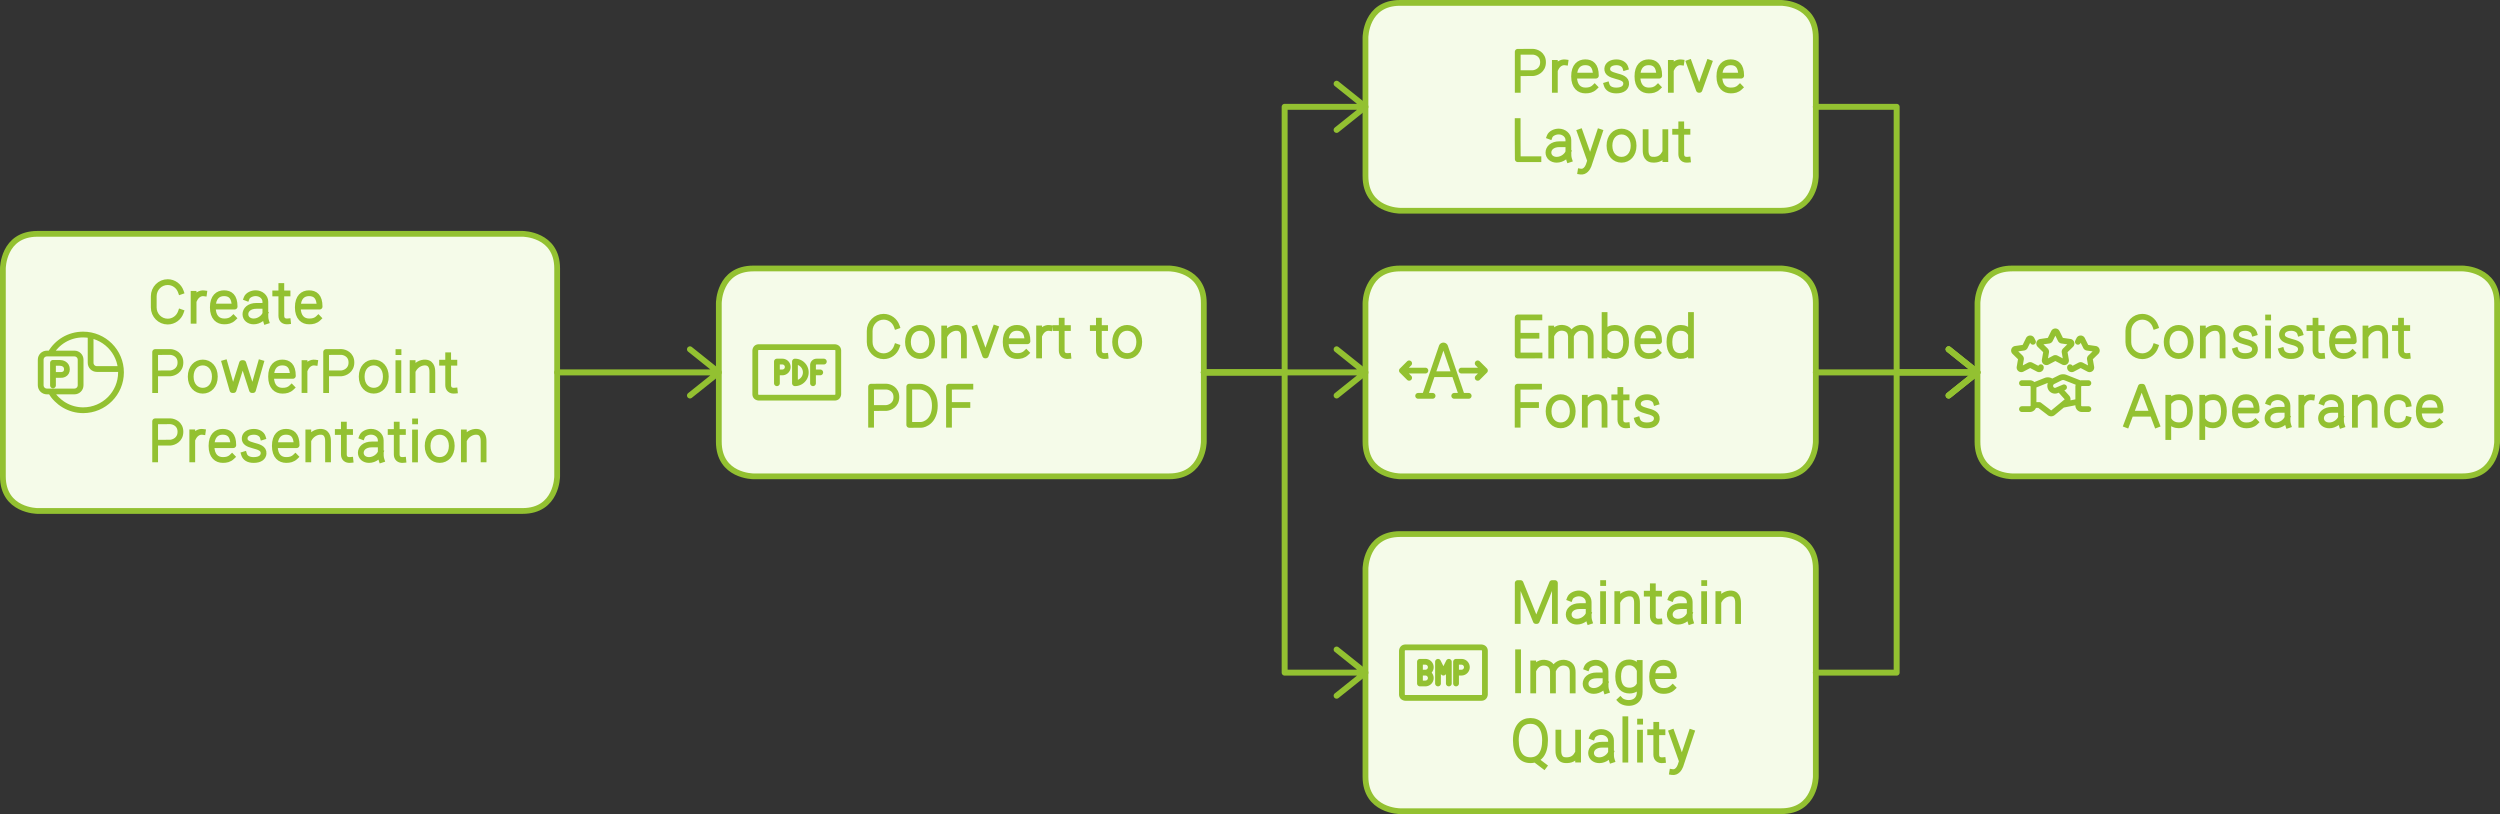 <svg width="866" height="282" style="fill:none;stroke:none;fill-rule:evenodd;clip-rule:evenodd;stroke-linecap:round;stroke-linejoin:round;stroke-miterlimit:1.5" xmlns="http://www.w3.org/2000/svg"><rect width="100%" height="100%" fill="#333333" stroke="none"/><g style="mix-blend-mode:multiply"><path d="M13 81h168s12 0 12 12v72s0 12-12 12H13s-12 0-12-12V93s0-12 12-12" xmlns="http://www.w3.org/2000/svg" fill="#f5fbe9" data-item-order="-18432" data-item-id="ro_18lxi7hv3io0b" data-item-class="Shape Stroke Fill" data-item-index="none" data-renderer-id="0"/><path d="M485 185h132s12 0 12 12v72s0 12-12 12H485s-12 0-12-12v-72s0-12 12-12" xmlns="http://www.w3.org/2000/svg" fill="#f5fbe9" data-item-order="-14976" data-item-id="ro_18f2df1v3o93b" data-item-class="Shape Stroke Fill" data-item-index="none" data-renderer-id="0"/><path d="M697 93h156s12 0 12 12v48s0 12-12 12H697s-12 0-12-12v-48s0-12 12-12" xmlns="http://www.w3.org/2000/svg" fill="#f5fbe9" data-item-order="-12960" data-item-id="ro_8zlgtv3pptt" data-item-class="Shape Stroke Fill" data-item-index="none" data-renderer-id="0"/><path d="M261 93h144s12 0 12 12v48s0 12-12 12H261s-12 0-12-12v-48s0-12 12-12" xmlns="http://www.w3.org/2000/svg" fill="#f5fbe9" data-item-order="-12096" data-item-id="ro_18it4rxv3k0zu" data-item-class="Shape Stroke Fill" data-item-index="none" data-renderer-id="0"/><path d="M485 1h132s12 0 12 12v48s0 12-12 12H485s-12 0-12-12V13s0-12 12-12" xmlns="http://www.w3.org/2000/svg" fill="#f5fbe9" data-item-order="-11232" data-item-id="ro_1uljbsdv3mvb5" data-item-class="Shape Stroke Fill" data-item-index="none" data-renderer-id="0"/><path d="M485 93h132s12 0 12 12v48s0 12-12 12H485s-12 0-12-12v-48s0-12 12-12" xmlns="http://www.w3.org/2000/svg" fill="#f5fbe9" data-item-order="-11232" data-item-id="ro_147zii5v3lfr5" data-item-class="Shape Stroke Fill" data-item-index="none" data-renderer-id="0"/><path d="M13 81h168s12 0 12 12v72s0 12-12 12H13s-12 0-12-12V93s0-12 12-12" xmlns="http://www.w3.org/2000/svg" stroke="#93c131" stroke-width="2" data-item-order="-18432" data-item-id="ro_18lxi7hv3io0b" data-item-class="Shape Stroke Fill" data-item-index="none" data-renderer-id="0"/><path d="M485 185h132s12 0 12 12v72s0 12-12 12H485s-12 0-12-12v-72s0-12 12-12" xmlns="http://www.w3.org/2000/svg" stroke="#93c131" stroke-width="2" data-item-order="-14976" data-item-id="ro_18f2df1v3o93b" data-item-class="Shape Stroke Fill" data-item-index="none" data-renderer-id="0"/><path d="M697 93h156s12 0 12 12v48s0 12-12 12H697s-12 0-12-12v-48s0-12 12-12" xmlns="http://www.w3.org/2000/svg" stroke="#93c131" stroke-width="2" data-item-order="-12960" data-item-id="ro_8zlgtv3pptt" data-item-class="Shape Stroke Fill" data-item-index="none" data-renderer-id="0"/><path d="M261 93h144s12 0 12 12v48s0 12-12 12H261s-12 0-12-12v-48s0-12 12-12" xmlns="http://www.w3.org/2000/svg" stroke="#93c131" stroke-width="2" data-item-order="-12096" data-item-id="ro_18it4rxv3k0zu" data-item-class="Shape Stroke Fill" data-item-index="none" data-renderer-id="0"/><path d="M485 1h132s12 0 12 12v48s0 12-12 12H485s-12 0-12-12V13s0-12 12-12" xmlns="http://www.w3.org/2000/svg" stroke="#93c131" stroke-width="2" data-item-order="-11232" data-item-id="ro_1uljbsdv3mvb5" data-item-class="Shape Stroke Fill" data-item-index="none" data-renderer-id="0"/><path d="M485 93h132s12 0 12 12v48s0 12-12 12H485s-12 0-12-12v-48s0-12 12-12" xmlns="http://www.w3.org/2000/svg" stroke="#93c131" stroke-width="2" data-item-order="-11232" data-item-id="ro_147zii5v3lfr5" data-item-class="Shape Stroke Fill" data-item-index="none" data-renderer-id="0"/><path d="M62.637 108.13c-.66 1.904-2.45 3.268-4.552 3.268-2.665 0-4.826-2.19-4.826-4.894v-3.883c0-2.703 2.16-4.894 4.826-4.894 2.103 0 3.891 1.364 4.552 3.268m8.048.614c-1.38-.19-2.629.71-3.271 2.01m-.355-1.846v9.35m13.778-.905c-.973.937-1.998 1.12-3.183 1.12-2.07 0-3.933-1.31-3.933-4.882 0-3.572 1.81-4.883 3.879-4.883 2.068 0 3.672 1.057 3.672 4.628h-7.22m11.386-2.955c.364-.966 1.78-1.68 3.12-1.68 1.854 0 3.356 1.314 3.356 2.933l.006 1.458v2.614c0 1.043-.025 1.782.276 2.707m-.656-5.321h-2.728c-2.503 0-3.803 1.386-3.803 2.88 0 1.495 1.238 2.504 2.854 2.504 1.982 0 3.608-1.453 4.008-2.609m7.848 2.594c-1.41.14-2.267-.594-2.267-1.94V99.082m2.15 2.561h-1.764m-2.496 0h1.733m13.202 8.576c-.973.937-1.998 1.12-3.183 1.12-2.07 0-3.933-1.31-3.933-4.882 0-3.572 1.81-4.883 3.879-4.883 2.068 0 3.672 1.057 3.672 4.628h-7.22m-49.75 28.93v-13.187l5.278-.016c1.098.039 3.483.821 3.483 3.644 0 2.822-2.385 3.682-3.483 3.759l-4.75.014m20.147 1.112c0 3.065-1.87 4.883-4.179 4.883-2.308 0-4.179-1.818-4.179-4.883s1.871-4.884 4.18-4.884c2.307 0 4.178 1.819 4.178 4.884Zm3.391-4.767 2.715 9.43h.378l2.942-9.338h.435l3.006 9.337h.35l2.717-9.43m10.666 8.53c-.973.936-1.998 1.12-3.183 1.12-2.07 0-3.933-1.311-3.933-4.883s1.81-4.883 3.879-4.883c2.068 0 3.672 1.057 3.672 4.628h-7.22m14.873-4.592c-1.38-.19-2.629.71-3.271 2.01m-.355-1.846v9.35m7.492.008v-13.187l5.279-.016c1.098.039 3.483.821 3.483 3.644 0 2.822-2.385 3.682-3.483 3.759l-4.75.014m20.147 1.112c0 3.065-1.87 4.883-4.179 4.883-2.308 0-4.179-1.818-4.179-4.883s1.871-4.884 4.18-4.884c2.307 0 4.178 1.819 4.178 4.884Zm4.371-8.486h.024m-.04 3.833v9.34m4.927-9.364v9.348m6.834 0v-6.054c0-.712.096-3.284-2.287-3.487-1.758-.15-3.447.975-4.223 2.37m14.256 7.369c-1.41.14-2.267-.594-2.267-1.94v-10.305m2.15 2.561h-1.764m-2.496 0h1.733M53.741 159.131v-13.187l5.279-.016c1.098.039 3.483.821 3.483 3.644 0 2.822-2.385 3.682-3.483 3.759l-4.75.014m15.955-3.736c-1.38-.19-2.629.71-3.271 2.01m-.355-1.846v9.35m13.778-.905c-.973.937-1.998 1.12-3.183 1.12-2.07 0-3.933-1.31-3.933-4.882 0-3.572 1.81-4.883 3.879-4.883 2.068 0 3.672 1.057 3.672 4.628h-7.22m17.426-2.82c-.296-.977-1.45-1.797-3.06-1.797-1.888 0-3.108.863-3.2 2.167-.104 1.495 1.13 2.07 3.06 2.588 1.694.458 3.637.938 3.483 2.783-.1 1.188-1.076 2.224-3.433 2.224-1.906 0-2.983-.816-3.318-1.922m17.767.794c-.973.937-1.998 1.12-3.183 1.12-2.07 0-3.932-1.31-3.932-4.882 0-3.572 1.809-4.883 3.878-4.883 2.068 0 3.672 1.057 3.672 4.628h-7.22m11.267-4.421v9.348m6.834 0v-6.054c0-.712.096-3.284-2.287-3.487-1.758-.15-3.447.975-4.223 2.37m14.256 7.369c-1.41.14-2.267-.594-2.267-1.94v-10.305m2.15 2.561h-1.764m-2.496 0h1.733m6.673 1.604c.364-.966 1.78-1.68 3.12-1.68 1.854 0 3.356 1.314 3.356 2.933l.006 1.458v2.614c0 1.043-.025 1.782.276 2.707m-.656-5.321h-2.728c-2.503 0-3.803 1.386-3.803 2.88 0 1.495 1.238 2.504 2.854 2.504 1.982 0 3.608-1.453 4.008-2.609m7.848 2.594c-1.41.14-2.267-.594-2.267-1.94v-10.305m2.15 2.561h-1.764m-2.496 0h1.733m6.733-3.671h.024m-.04 3.833v9.34m12.725-4.687c0 3.065-1.871 4.883-4.179 4.883-2.308 0-4.179-1.818-4.179-4.883s1.871-4.884 4.18-4.884c2.307 0 4.178 1.819 4.178 4.884Zm4.192-4.677v9.348m6.834 0v-6.054c0-.712.096-3.284-2.287-3.487-1.758-.15-3.447.975-4.223 2.37" xmlns="http://www.w3.org/2000/svg" stroke-linecap="square" stroke-linejoin="miter" stroke-miterlimit="4" stroke="#93c131" stroke-width="2" data-item-order="0" data-item-id="tx_createpo_1lxe0ktv3imfd" data-item-class="Label Stroke" data-item-index="none" data-renderer-id="0"/><path d="M25.778 122.462H16.24c-1.184 0-2.143.96-2.143 2.144v8.853c0 1.184.96 2.144 2.143 2.144h9.54c1.183 0 2.143-.96 2.143-2.144v-8.853c0-1.184-.96-2.144-2.144-2.144Zm-8.314-.004c2.258-3.951 6.458-6.573 11.336-6.573 7.241 0 13.111 5.87 13.111 13.111 0 7.242-5.87 13.112-13.111 13.112-4.807 0-8.98-2.652-11.264-6.509m13.853-19.458v9.545c0 1.184.96 2.143 2.144 2.143h8.327m-23.508 5.675v-3.625m0 0v-4.18h2.386c.813-.006 2.441.429 2.441 2.22 0 1.79-1.628 2.052-2.441 1.96h-2.386Z" xmlns="http://www.w3.org/2000/svg" stroke="#93c131" stroke-width="2" data-item-order="0" data-item-id="powe_18lxi7hv3io0a" data-item-class="Icon Stroke" data-item-index="none" data-renderer-id="0"/><path d="M272.875 127.125A1.875 1.875 0 0 1 271 129h-1.875v-3.75H271a1.875 1.875 0 0 1 1.875 1.875Zm-3.75 5.624v-3.75m6.25-3.749a3.75 3.75 0 0 1 0 7.5Zm6.25 7.5v-6.25a1.25 1.25 0 0 1 1.25-1.25h2.5m-3.75 3.749h2.5m-21.25-8.75h26.25s1.25 0 1.25 1.25v15s0 1.25-1.25 1.25h-26.25s-1.25 0-1.25-1.25v-15s0-1.25 1.25-1.25" xmlns="http://www.w3.org/2000/svg" stroke="#93c131" stroke-width="2" data-item-order="0" data-item-id="pdf_1hdtnxpv3k3cx" data-item-class="Icon Stroke" data-item-index="none" data-renderer-id="0"/><path d="M310.637 120.13c-.66 1.904-2.45 3.268-4.552 3.268-2.665 0-4.826-2.19-4.826-4.894v-3.883c0-2.703 2.16-4.894 4.826-4.894 2.103 0 3.891 1.364 4.552 3.268m12.24 5.462c0 3.065-1.87 4.883-4.179 4.883-2.308 0-4.179-1.818-4.179-4.883s1.871-4.884 4.18-4.884c2.307 0 4.178 1.819 4.178 4.884Zm4.192-4.677v9.348m6.834 0v-6.054c0-.712.096-3.284-2.287-3.487-1.758-.15-3.447.975-4.223 2.37m17.44-2.266-3.37 9.428h-.2l-3.405-9.428m17.62 8.527c-.974.937-1.999 1.12-3.184 1.12-2.07 0-3.933-1.31-3.933-4.882 0-3.572 1.81-4.883 3.879-4.883 2.068 0 3.672 1.057 3.672 4.628h-7.22m14.873-4.592c-1.38-.19-2.629.71-3.271 2.01m-.355-1.846v9.35m10.1.203c-1.41.14-2.267-.594-2.267-1.94v-10.305m2.15 2.561h-1.764m-2.496 0h1.733m15.524 9.684c-1.41.14-2.267-.594-2.267-1.94v-10.305m2.15 2.561h-1.764m-2.496 0h1.733m14.352 4.815c0 3.065-1.871 4.883-4.179 4.883-2.308 0-4.179-1.818-4.179-4.883s1.871-4.884 4.18-4.884c2.307 0 4.178 1.819 4.178 4.884Zm-92.886 28.674v-13.187l5.279-.016c1.098.039 3.483.821 3.483 3.644 0 2.822-2.385 3.682-3.483 3.759l-4.75.014m16.707 5.835-4.01.003v-13.235l3.627-.002c1.453-.036 5.233 1.227 5.233 6.565 0 5.337-3.525 6.67-4.85 6.67Zm17.158-13.235-7.409.005v13.174m6.376-6.826h-5.939" xmlns="http://www.w3.org/2000/svg" stroke-linecap="square" stroke-linejoin="miter" stroke-miterlimit="4" stroke="#93c131" stroke-width="2" data-item-order="0" data-item-id="tx_convertt_1hdtnxpv3k3cw" data-item-class="Label Stroke" data-item-index="none" data-renderer-id="0"/><path d="M486.875 224.25h26.25s1.25 0 1.25 1.25v15s0 1.25-1.25 1.25h-26.25s-1.25 0-1.25-1.25v-15s0-1.25 1.25-1.25m8.75 6.875A1.875 1.875 0 0 1 493.75 233h-1.875v-3.75h1.875a1.875 1.875 0 0 1 1.875 1.875Zm0 3.75a1.875 1.875 0 0 1-1.875 1.875h-1.875V233h1.875a1.875 1.875 0 0 1 1.875 1.875Zm2.5 1.875v-7.5L500 233l1.875-3.75v7.5m6.25-5.625A1.875 1.875 0 0 1 506.25 233h-1.875v-3.75h1.875a1.875 1.875 0 0 1 1.875 1.875Zm-3.75 5.625V233" xmlns="http://www.w3.org/2000/svg" stroke="#93c131" stroke-width="2" data-item-order="0" data-item-id="bmp_18f2df1v3o93a" data-item-class="Icon Stroke" data-item-index="none" data-renderer-id="0"/><path d="M25 33h56m-10 8 5-4 5-4-5-4-5-4" transform="translate(392 96)" style="fill:none;stroke-linecap:round;stroke-linejoin:round;stroke-miterlimit:1.5;stroke:#93c131;stroke-width:2.06"/><path d="m511.875 130.873 2.5-2.5h-8.125m5.625-2.5 2.5 2.5m-26.25 2.5-2.5-2.5h8.125m-5.625-2.5-2.5 2.5m7.969 8.752 5.815-17.021a.625.625 0 0 1 1.182 0l5.815 17.021m-15.156-.002h5m7.5 0h5m-12.594-7.5h7.688" xmlns="http://www.w3.org/2000/svg" stroke="#93c131" stroke-width="2" data-item-order="0" data-item-id="hori_18n6jjhv3li4o" data-item-class="Icon Stroke" data-item-index="none" data-renderer-id="0"/><path d="m533.288 123.137-7.564.005V109.95h7.522m-1.012 6.347h-6.046m11.162-2.483v9.348m6.834 0-.01-6.692c-.065-.944-.432-2.392-2.306-2.82-1.94-.445-3.42.598-4.156 1.945m13.307 7.567v-6.054c0-.712.115-2.902-2.316-3.459-2.03-.465-3.563.698-4.264 2.134m11.386 7.341v-14m.383 6.014c.69-1.036 1.886-1.563 3.14-1.563 2.182 0 3.939 1.311 3.939 4.883 0 3.571-1.652 4.882-3.833 4.882-1.297 0-2.387-.46-3.246-1.537m18.06.415c-.974.937-1.999 1.12-3.184 1.12-2.07 0-3.933-1.31-3.933-4.882 0-3.572 1.81-4.883 3.879-4.883 2.068 0 3.672 1.057 3.672 4.628h-7.22m18.268 4.923v-14m-.36 12.649c-.862 1.098-1.96 1.567-3.27 1.567-2.181 0-3.833-1.31-3.833-4.882 0-3.572 1.757-4.883 3.939-4.883 1.27 0 2.479.54 3.164 1.6m-52.275 18.77-7.409.005v13.174m6.376-6.826h-5.939m18.644 2.159c0 3.065-1.87 4.883-4.179 4.883-2.308 0-4.179-1.818-4.179-4.883s1.871-4.884 4.18-4.884c2.307 0 4.178 1.819 4.178 4.884Zm4.192-4.677v9.348m6.834 0v-6.054c0-.712.096-3.284-2.287-3.487-1.758-.15-3.447.975-4.223 2.37m14.256 7.369c-1.41.14-2.267-.594-2.267-1.94v-10.305m2.15 2.561h-1.764m-2.496 0h1.733m12.713 1.74c-.296-.978-1.45-1.798-3.06-1.798-1.888 0-3.108.863-3.2 2.167-.104 1.495 1.13 2.07 3.06 2.588 1.694.458 3.637.938 3.483 2.783-.1 1.188-1.076 2.224-3.433 2.224-1.906 0-2.983-.816-3.318-1.922" xmlns="http://www.w3.org/2000/svg" stroke-linecap="square" stroke-linejoin="miter" stroke-miterlimit="4" stroke="#93c131" stroke-width="2" data-item-order="0" data-item-id="tx_embedfon_1d301nxv3lhcf" data-item-class="Label Stroke" data-item-index="none" data-renderer-id="0"/><path d="M25 25h28v92h28m-10 8 5-4 5-4-5-4-5-4" transform="translate(604 12)" style="fill:none;stroke-linecap:round;stroke-linejoin:round;stroke-miterlimit:1.5;stroke:#93c131;stroke-width:2.06"/><path d="M711.434 115.118a.606.606 0 0 1 1.085 0l1.261 2.552a.605.605 0 0 0 .454.329l2.829.41a.596.596 0 0 1 .336 1.017l-2.048 2a.593.593 0 0 0-.172.526l.484 2.82a.597.597 0 0 1-.242.583.611.611 0 0 1-.636.044l-2.526-1.324a.613.613 0 0 0-.567 0l-2.518 1.324a.611.611 0 0 1-.636-.044.591.591 0 0 1-.243-.584l.484-2.818a.593.593 0 0 0-.171-.527l-2.054-2a.596.596 0 0 1 .335-1.017l2.828-.409a.606.606 0 0 0 .455-.329Zm-4.49 12.09a.591.591 0 0 1-.241.584.606.606 0 0 1-.637.044l-2.526-1.323a.613.613 0 0 0-.566 0l-2.519 1.323a.606.606 0 0 1-.636-.043.593.593 0 0 1-.243-.584l.484-2.819a.59.59 0 0 0-.171-.526l-2.054-2a.596.596 0 0 1-.151-.614.604.604 0 0 1 .486-.406l2.83-.408a.604.604 0 0 0 .455-.329l1.26-2.552a.606.606 0 0 1 1.085 0l.419.846m12.837 8.808a.591.591 0 0 0 .241.583.606.606 0 0 0 .637.044l2.526-1.324a.613.613 0 0 1 .566 0l2.519 1.324a.606.606 0 0 0 .636-.044.593.593 0 0 0 .243-.583l-.484-2.819a.59.59 0 0 1 .171-.526l2.054-2a.596.596 0 0 0 .151-.612.604.604 0 0 0-.486-.406l-2.83-.41a.604.604 0 0 1-.455-.329l-1.26-2.552a.606.606 0 0 0-1.085 0l-.419.846m.04 20.777-5.37 1.073m.531-6.091-2.533 1.07a1.594 1.594 0 0 1-1.26-.018 1.666 1.666 0 0 1-.875-.93 1.713 1.713 0 0 1 .792-2.132l2.534-1.265a2.226 2.226 0 0 1 1.014-.25 2.188 2.188 0 0 1 .775.141l5.205 2.05m-16.223 7.469h1.994l3.42 2.609a.93.93 0 0 0 1.291.101l4.78-3.946a.945.945 0 0 0 .144-1.309l-2.634-2.925m-2.576-2.496-.278-.228a2 2 0 0 0-1.935-.25l-4.268 1.708m-3.938 8.16h2.654a1.28 1.28 0 0 0 1.346-1.203v-6.592a1.28 1.28 0 0 0-1.346-1.203h-2.654m23 8.998h-2.153a1.28 1.28 0 0 1-1.347-1.203v-6.595a1.28 1.28 0 0 1 1.347-1.202h2.153" xmlns="http://www.w3.org/2000/svg" stroke="#93c131" stroke-width="2" data-item-order="0" data-item-id="star_4ot3l9v3pp1k" data-item-class="Icon Stroke" data-item-index="none" data-renderer-id="0"/><path d="M746.637 120.13c-.66 1.904-2.45 3.268-4.552 3.268-2.665 0-4.826-2.19-4.826-4.894v-3.883c0-2.703 2.16-4.894 4.826-4.894 2.103 0 3.891 1.364 4.552 3.268m12.24 5.462c0 3.065-1.87 4.883-4.179 4.883-2.308 0-4.179-1.818-4.179-4.883s1.871-4.884 4.18-4.884c2.307 0 4.178 1.819 4.178 4.884Zm4.192-4.677v9.348m6.834 0v-6.054c0-.712.096-3.284-2.287-3.487-1.758-.15-3.447.975-4.223 2.37m17.445-.576c-.296-.977-1.45-1.797-3.06-1.797-1.888 0-3.108.863-3.2 2.167-.104 1.495 1.13 2.07 3.06 2.588 1.694.458 3.637.938 3.483 2.783-.1 1.189-1.076 2.224-3.433 2.224-1.906 0-2.983-.816-3.318-1.922m11.298-11.453h.024m-.04 3.833v9.34m11.086-7.763c-.296-.977-1.45-1.797-3.06-1.797-1.888 0-3.108.863-3.2 2.167-.104 1.495 1.13 2.07 3.06 2.588 1.694.458 3.637.938 3.483 2.783-.1 1.189-1.076 2.224-3.433 2.224-1.906 0-2.983-.816-3.318-1.922m14.09 1.902c-1.41.14-2.268-.594-2.268-1.94v-10.305m2.15 2.561h-1.764m-2.496 0h1.733m13.202 8.576c-.973.937-1.998 1.12-3.183 1.12-2.07 0-3.933-1.31-3.933-4.882 0-3.572 1.81-4.883 3.879-4.883 2.068 0 3.672 1.057 3.672 4.628h-7.22m11.267-4.421v9.348m6.834 0v-6.054c0-.712.096-3.284-2.287-3.487-1.758-.15-3.447.975-4.223 2.37m14.256 7.369c-1.41.14-2.267-.594-2.267-1.94v-10.305m2.15 2.561h-1.764m-2.496 0h1.733m-94.711 33.503 4.948-13.172h.588l4.964 13.172m-8.683-3.85h6.859m5.793-5.521v13.62m.366-12.27c.883-1.097 2.064-1.566 3.373-1.566 2.181 0 3.76 1.346 3.76 4.918 0 3.571-1.684 4.847-3.866 4.847-1.27 0-2.557-.54-3.267-1.604m11.404-7.945v13.62m.366-12.27c.883-1.097 2.064-1.566 3.373-1.566 2.181 0 3.76 1.346 3.76 4.918 0 3.571-1.684 4.847-3.866 4.847-1.27 0-2.557-.54-3.267-1.604m18.058.5c-.973.936-1.998 1.12-3.183 1.12-2.07 0-3.932-1.311-3.932-4.883s1.809-4.883 3.878-4.883c2.068 0 3.672 1.057 3.672 4.628h-7.22m11.386-2.955c.364-.966 1.78-1.68 3.12-1.68 1.854 0 3.356 1.314 3.356 2.933l.006 1.458v2.614c0 1.043-.025 1.782.277 2.707m-.657-5.321h-2.728c-2.503 0-3.803 1.386-3.803 2.88 0 1.495 1.238 2.504 2.854 2.504 1.982 0 3.608-1.453 4.008-2.609m8.484-7.123c-1.38-.19-2.629.71-3.271 2.01m-.355-1.846v9.35m7.249-7.877c.364-.966 1.78-1.68 3.12-1.68 1.854 0 3.356 1.314 3.356 2.933l.006 1.458v2.614c0 1.043-.025 1.782.277 2.707m-.657-5.321h-2.728c-2.503 0-3.803 1.386-3.803 2.88 0 1.495 1.238 2.504 2.854 2.504 1.982 0 3.608-1.453 4.008-2.609m4.878-6.952v9.348m6.834 0v-6.054c0-.712.096-3.284-2.287-3.487-1.758-.15-3.447.975-4.223 2.37m18.099 5.297c-.372 1.395-1.94 2.085-3.409 2.085-2.137 0-3.903-1.311-3.903-4.883s1.87-4.883 4.007-4.883c1.507 0 3.157.837 3.39 2.342m10.73 6.303c-.973.937-1.998 1.12-3.183 1.12-2.07 0-3.933-1.31-3.933-4.882 0-3.572 1.81-4.883 3.879-4.883 2.068 0 3.672 1.057 3.672 4.628h-7.22" xmlns="http://www.w3.org/2000/svg" stroke-linecap="square" stroke-linejoin="miter" stroke-miterlimit="4" stroke="#93c131" stroke-width="2" data-item-order="0" data-item-id="tx_consiste_94mlppv3po9b" data-item-class="Label Stroke" data-item-index="none" data-renderer-id="0"/><path d="M25 25h28v104h28m-10 8 5-4 5-4-5-4-5-4" transform="translate(392 104)" style="fill:none;stroke-linecap:round;stroke-linejoin:round;stroke-miterlimit:1.5;stroke:#93c131;stroke-width:2.06"/><path d="M25 137h28V33h28m-10 8 5-4 5-4-5-4-5-4" transform="translate(604 96)" style="fill:none;stroke-linecap:round;stroke-linejoin:round;stroke-miterlimit:1.5;stroke:#93c131;stroke-width:2.06"/><path d="M25 33h56m-10 8 5-4 5-4-5-4-5-4" transform="translate(604 96)" style="fill:none;stroke-linecap:round;stroke-linejoin:round;stroke-miterlimit:1.5;stroke:#93c131;stroke-width:2.06"/><path d="M25 125h28V33h28m-10 8 5-4 5-4-5-4-5-4" transform="translate(392 4)" style="fill:none;stroke-linecap:round;stroke-linejoin:round;stroke-miterlimit:1.5;stroke:#93c131;stroke-width:2.06"/><path d="m525.731 215.117.008-13.14h.97l5.302 13.138h.316l5.319-13.137h.97l-.006 13.138m5.218-7.87c.364-.966 1.78-1.68 3.12-1.68 1.854 0 3.356 1.314 3.356 2.933l.006 1.458v2.614c0 1.043-.025 1.782.277 2.707m-.657-5.321h-2.728c-2.503 0-3.803 1.386-3.803 2.88 0 1.495 1.238 2.504 2.854 2.504 1.982 0 3.608-1.453 4.008-2.609m5.057-10.761h.024m-.04 3.833v9.34m4.927-9.364v9.348m6.834 0v-6.054c0-.712.096-3.284-2.287-3.487-1.758-.15-3.447.975-4.223 2.37m14.256 7.369c-1.41.14-2.267-.594-2.267-1.94v-10.305m2.15 2.561h-1.764m-2.496 0h1.733m6.673 1.604c.364-.966 1.78-1.68 3.12-1.68 1.854 0 3.356 1.314 3.356 2.933l.006 1.458v2.614c0 1.043-.025 1.782.276 2.707m-.656-5.321h-2.728c-2.503 0-3.803 1.386-3.803 2.88 0 1.495 1.238 2.504 2.854 2.504 1.982 0 3.608-1.453 4.008-2.609m5.057-10.761h.024m-.04 3.833v9.34m4.927-9.364v9.348m6.834 0v-6.054c0-.712.096-3.284-2.287-3.487-1.758-.15-3.447.975-4.223 2.37m-69.698 17.98v13.19m5.245-9.313v9.348m6.834 0-.01-6.692c-.065-.944-.432-2.392-2.306-2.82-1.94-.445-3.42.598-4.156 1.945m13.307 7.567v-6.054c0-.712.115-2.902-2.316-3.459-2.03-.465-3.563.698-4.264 2.134m11.479-.537c.364-.966 1.78-1.68 3.12-1.68 1.854 0 3.356 1.314 3.356 2.933l.006 1.458v2.614c0 1.043-.025 1.782.277 2.707m-.657-5.321h-2.728c-2.503 0-3.803 1.386-3.803 2.88 0 1.495 1.238 2.504 2.854 2.504 1.982 0 3.608-1.453 4.008-2.609m11.888-7.08v10.002c0 4.697-5.293 4.347-6.728 2.816m6.394-4.897c-.68 1.088-1.904 1.64-3.19 1.64-2.181 0-3.938-1.31-3.938-4.882 0-3.571 1.651-4.882 3.833-4.882 1.268 0 2.573.68 3.295 2.053m11.742 6.716c-.973.937-1.998 1.12-3.183 1.12-2.07 0-3.932-1.31-3.932-4.882 0-3.572 1.809-4.883 3.878-4.883 2.068 0 3.672 1.057 3.672 4.628h-7.22m-37.79 31.17-2.691-2.045m-1.993 0c-3.009 0-5.055-2.183-5.055-6.888s2.216-6.717 5.055-6.717c2.839 0 5.055 2.012 5.055 6.717s-2.046 6.888-5.055 6.888Zm16.509-.211v-9.348m-6.835 0v6.054c0 .712-.095 3.275 2.287 3.486 2.09.186 3.364-.654 4.066-1.837m5.403-6.224c.364-.966 1.78-1.68 3.12-1.68 1.854 0 3.356 1.314 3.356 2.933l.006 1.458v2.614c0 1.043-.025 1.782.277 2.707m-.657-5.321h-2.728c-2.503 0-3.803 1.386-3.803 2.88 0 1.495 1.238 2.504 2.854 2.504 1.982 0 3.608-1.453 4.008-2.609m5.015-11.607v14.001m5.092-13.155h.024m-.04 3.833v9.34m7.897.182c-1.41.14-2.267-.594-2.267-1.94v-10.305m2.15 2.561h-1.764m-2.496 0h1.733m5.904 13.795c1.554.246 2.476-1.204 2.833-2.151l3.851-11.595m-6.86 0 3.341 9.409" xmlns="http://www.w3.org/2000/svg" stroke-linecap="square" stroke-linejoin="miter" stroke-miterlimit="4" stroke="#93c131" stroke-width="2" data-item-order="0" data-item-id="tx_maintain_1lpwep9v3oao5" data-item-class="Label Stroke" data-item-index="none" data-renderer-id="0"/><path d="M525.741 31.13V17.945l5.279-.016c1.098.039 3.483.821 3.483 3.644 0 2.822-2.385 3.682-3.483 3.759l-4.75.014m15.955-3.736c-1.38-.19-2.629.71-3.271 2.01m-.355-1.846v9.35m13.778-.905c-.973.937-1.998 1.12-3.183 1.12-2.07 0-3.933-1.31-3.933-4.882 0-3.572 1.81-4.883 3.879-4.883 2.068 0 3.672 1.057 3.672 4.628h-7.22m17.426-2.82c-.296-.977-1.45-1.797-3.06-1.797-1.888 0-3.108.863-3.2 2.167-.104 1.495 1.13 2.07 3.06 2.588 1.694.458 3.637.938 3.483 2.783-.1 1.189-1.076 2.224-3.433 2.224-1.906 0-2.983-.816-3.318-1.922m17.767.794c-.973.937-1.998 1.12-3.183 1.12-2.07 0-3.932-1.31-3.932-4.882 0-3.572 1.809-4.883 3.878-4.883 2.068 0 3.672 1.057 3.672 4.628h-7.22m14.873-4.592c-1.38-.19-2.629.71-3.271 2.01m-.355-1.846v9.35m13.284-9.432-3.37 9.428h-.2l-3.405-9.428m17.62 8.527c-.974.937-1.999 1.12-3.184 1.12-2.07 0-3.933-1.31-3.933-4.882 0-3.572 1.81-4.883 3.879-4.883 2.068 0 3.672 1.057 3.672 4.628h-7.22m-63.015 28.944h-7.149l-.042-6.845v-6.362m11.092 5.308c.364-.966 1.78-1.68 3.12-1.68 1.854 0 3.356 1.314 3.356 2.933l.006 1.458v2.614c0 1.043-.025 1.782.277 2.707m-.657-5.321h-2.728c-2.503 0-3.803 1.386-3.803 2.88s1.238 2.504 2.854 2.504c1.982 0 3.608-1.453 4.008-2.609m4.228 6.705c1.554.246 2.476-1.204 2.833-2.151l3.851-11.595m-6.86 0 3.341 9.409m15.243-4.643c0 3.065-1.87 4.883-4.179 4.883-2.308 0-4.179-1.818-4.179-4.883 0-3.066 1.871-4.884 4.18-4.884 2.307 0 4.178 1.819 4.178 4.884Zm11 4.658v-9.348m-6.835 0v6.054c0 .712-.095 3.275 2.287 3.486 2.09.186 3.364-.654 4.066-1.837m8.254 1.856c-1.41.14-2.267-.594-2.267-1.94V43.082m2.15 2.561h-1.764m-2.496 0h1.733" xmlns="http://www.w3.org/2000/svg" stroke-linecap="square" stroke-linejoin="miter" stroke-miterlimit="4" stroke="#93c131" stroke-width="2" data-item-order="0" data-item-id="tx_preserve_4g2a25v3mtxr" data-item-class="Label Stroke" data-item-index="none" data-renderer-id="0"/><path d="M25 33h56m-10 8 5-4 5-4-5-4-5-4" transform="translate(168 96)" style="fill:none;stroke-linecap:round;stroke-linejoin:round;stroke-miterlimit:1.5;stroke:#93c131;stroke-width:2.06"/></g></svg>
